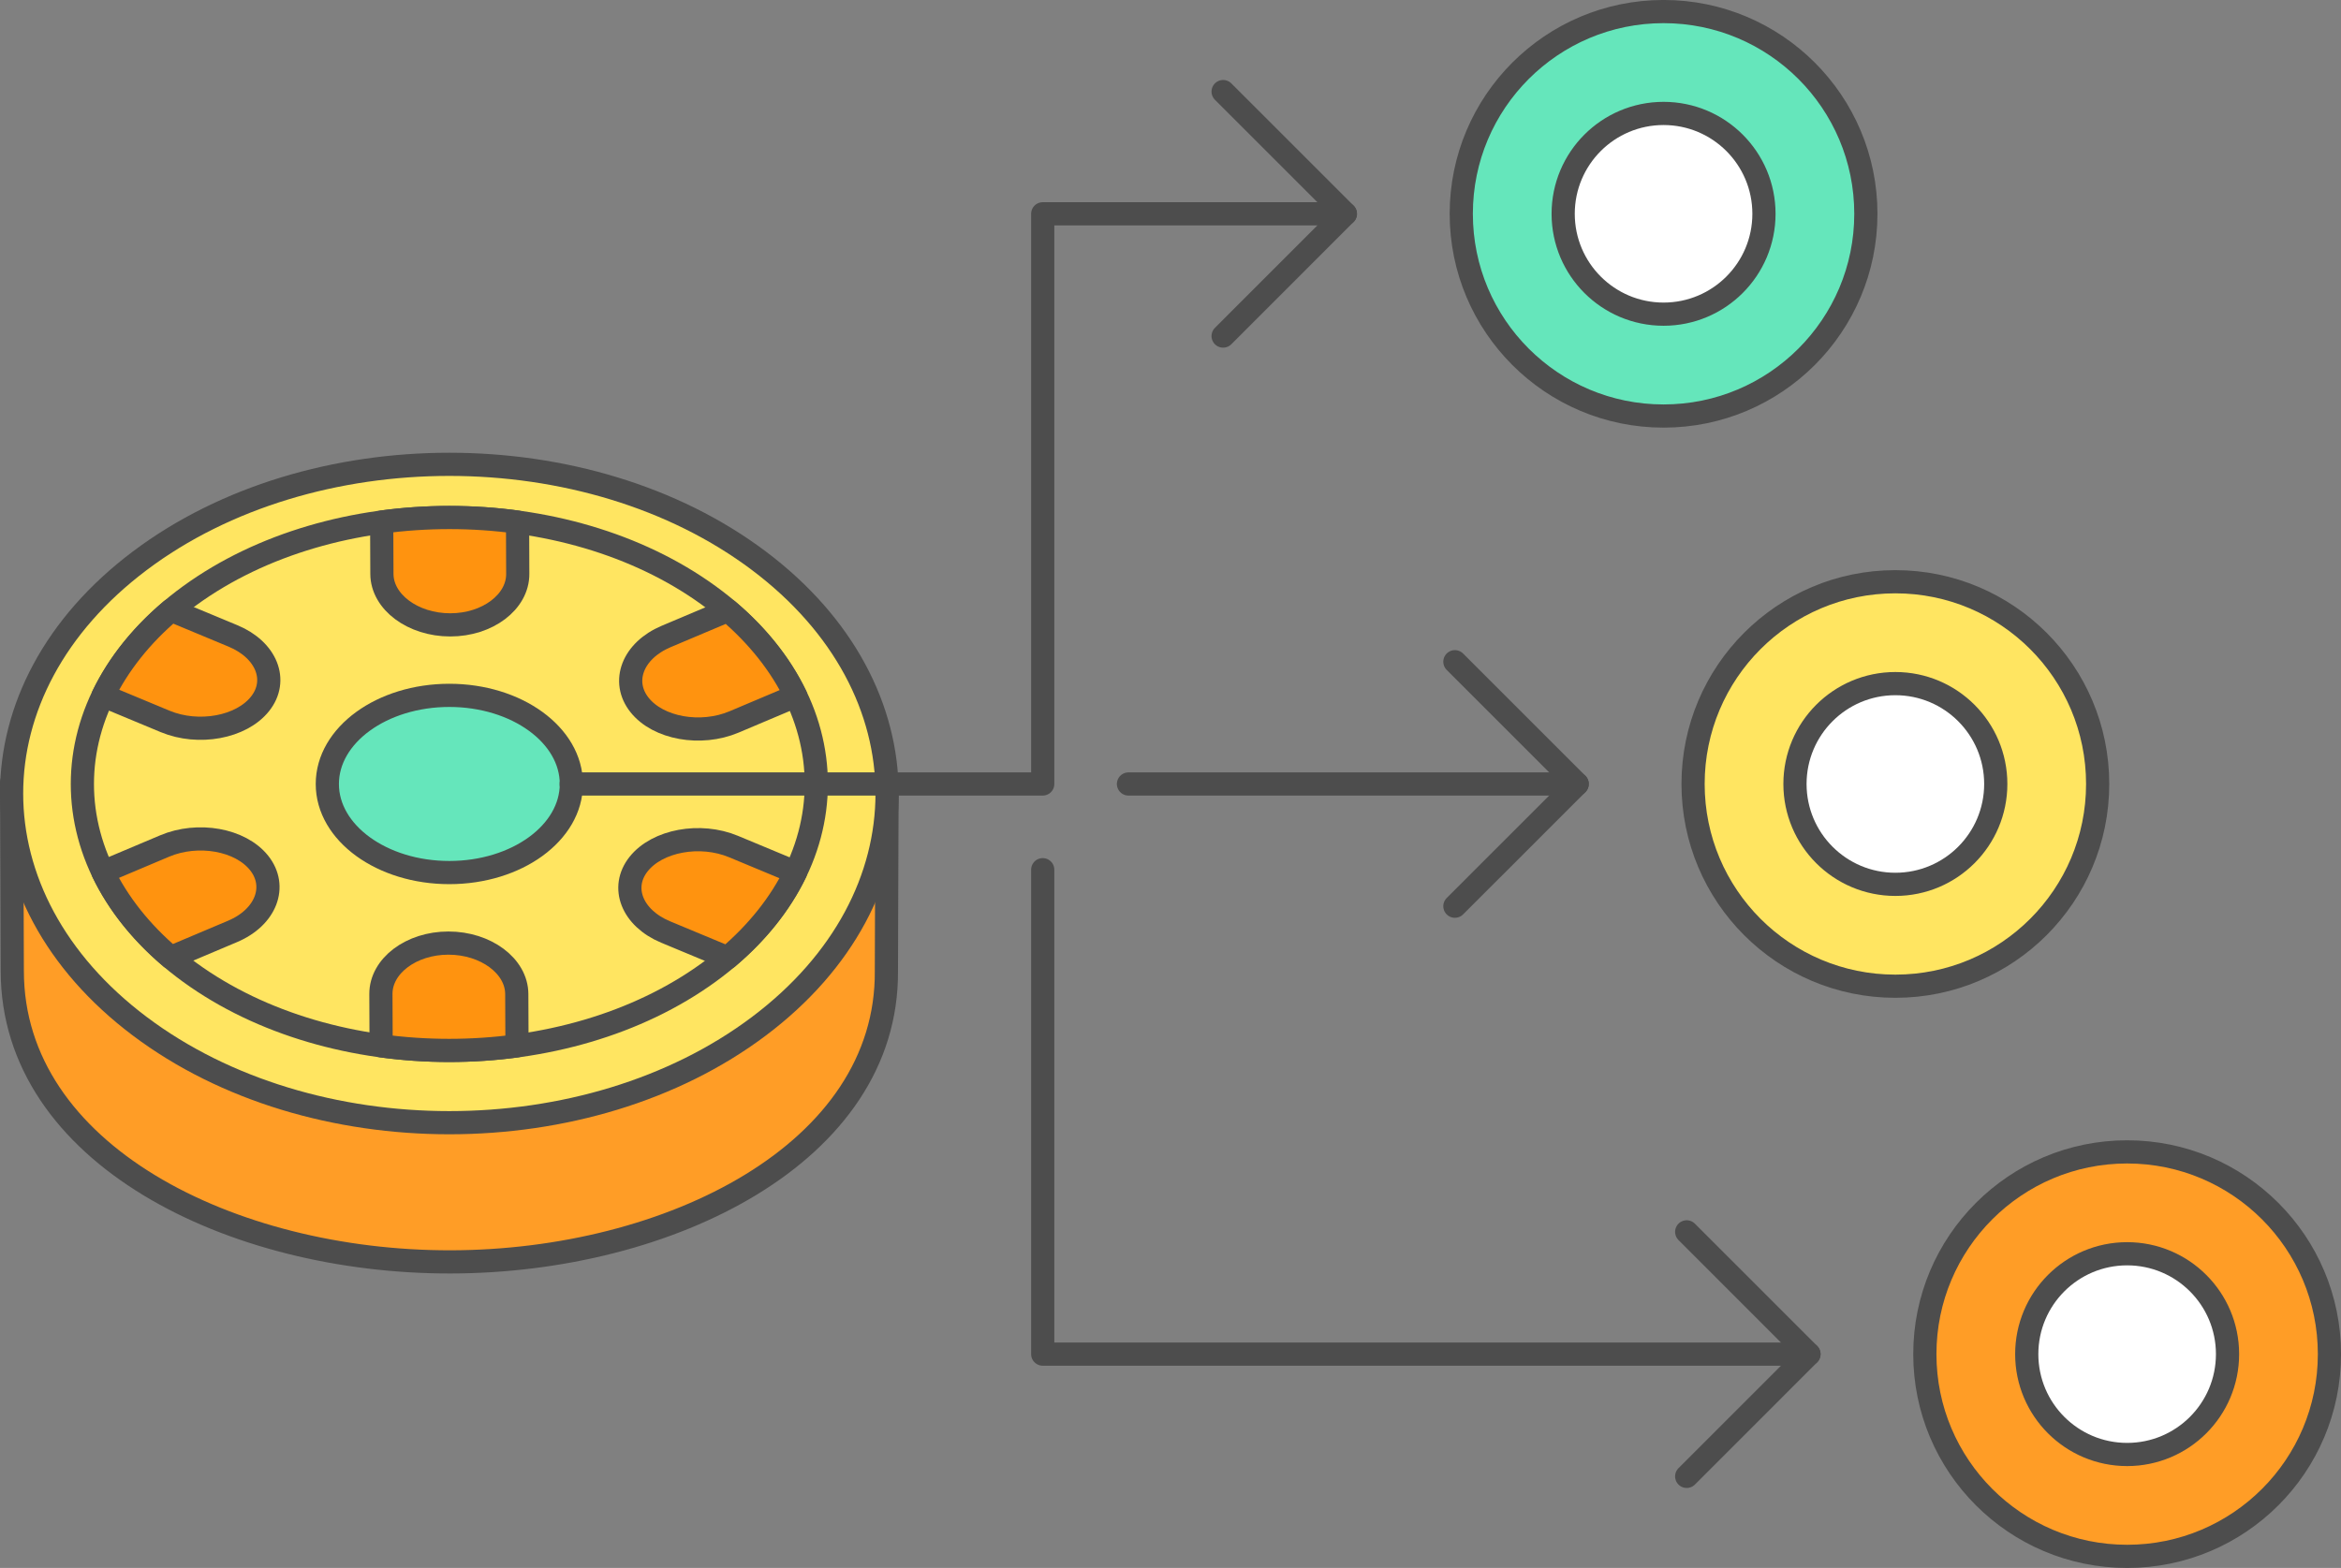 <?xml version="1.0" encoding="UTF-8"?>
<!DOCTYPE svg PUBLIC "-//W3C//DTD SVG 1.1//EN" "http://www.w3.org/Graphics/SVG/1.1/DTD/svg11.dtd">
<!-- Creator: CorelDRAW 2018 (64-Bit) -->
<svg xmlns="http://www.w3.org/2000/svg" xml:space="preserve" width="303px" height="203px" version="1.1" style="shape-rendering:geometricPrecision; text-rendering:geometricPrecision; image-rendering:optimizeQuality; fill-rule:evenodd; clip-rule:evenodd"
viewBox="0 0 7450.1 4991.3"
 xmlns:xlink="http://www.w3.org/1999/xlink">
 <rect x="0" y="0" width="7450.1" height="4991.3" fill="#808080" stroke="none"/>
 <defs>
  <style type="text/css">
   <![CDATA[
    .str0 {stroke:#4D4D4D;stroke-width:73.8;stroke-linecap:round;stroke-linejoin:round;stroke-miterlimit:2.613}
    .str1 {stroke:#4D4D4D;stroke-width:73.8;stroke-linecap:round;stroke-linejoin:round;stroke-miterlimit:2.613}
    .fil0 {fill:none}
    .fil3 {fill:#65E6BB}
    .fil6 {fill:#65E6BB}
    .fil4 {fill:#FF930F}
    .fil1 {fill:#FF9D26}
    .fil2 {fill:#FFE561}
    .fil5 {fill:#FFE561}
    .fil7 {fill:white}
   ]]>
  </style>
 </defs>
 <g id="Layer_x0020_1">
  <g id="_2503189392176">
   <polyline class="fil0 str0" points="3892.5,1069.8 4281.6,680.6 3892.5,291.5 "/>
   <polyline class="fil0 str0" points="3318.4,2768.6 3318.4,4310.7 5756.9,4310.7 "/>
   <polyline class="fil0 str0" points="5367.8,3921.5 5756.9,4310.7 5367.8,4699.9 "/>
   <polyline class="fil0 str0" points="4630.1,2106.5 5019.3,2495.7 4630.1,2884.8 "/>
   <line class="fil0 str0" x1="5019.3" y1="2495.7" x2="3591.3" y2= "2495.7" />
   <path class="fil1 str0" d="M36.9 2490.9l158.4 0c63.9,-91.7 147.1,-177.9 249.6,-255 544.1,-409.2 1426.1,-409.2 1970.2,0 102.5,77.1 185.6,163.3 249.5,255l158.5 0c-0.3,80.7 -0.7,161.4 -1,242.1 -0.3,100.5 -0.8,257.3 -1.2,357.8 4.9,579.5 -690.6,925.2 -1387.2,926.3 -696.7,1 -1394.6,-342.7 -1394.6,-926.3l-1 -291.1 -1.2 -308.8z"/>
   <path class="fil2 str1" d="M444.9 1785.1c544.1,-409.3 1426.1,-409.3 1970.2,0 544,409.2 544,1072.7 0,1481.9 -544.1,409.3 -1426.1,409.3 -1970.2,0 -544,-409.2 -544,-1072.7 0,-1481.9z"/>
   <path class="fil2 str1" d="M604.3 1895.9c456.1,-331.3 1195.5,-331.4 1651.6,-0.1 456,331.2 455.9,868.3 -0.2,1199.6 -456.1,331.3 -1195.6,331.4 -1651.6,0.2 -456,-331.3 -455.9,-868.4 0.2,-1199.7z"/>
   <path class="fil3 str1" d="M1041.7 2495.7c0,-155.8 173.9,-282.1 388.3,-282.1 214.5,0 388.3,126.3 388.3,282 0,155.8 -173.9,282.1 -388.4,282.1 -214.4,0 -388.3,-126.2 -388.2,-282z"/>
   <path class="fil4 str1" d="M1647.1 1662.1l0.6 164.9c0.4,89.2 -95.9,162.2 -214.9,162.2l0 0c-118.9,0 -217.1,-73 -217.4,-162.2l-0.7 -165.1c142.8,-19.3 289.6,-19.3 432.4,0.2z"/>
   <path class="fil4 str1" d="M2532.3 2215.3l-196.2 82.9c-106.2,44.8 -241.4,20.7 -300.8,-54.1l0 0c-59.5,-74.8 -21.6,-173 84.6,-217.9l196.5 -83c94.5,80.2 167.8,172.5 215.9,272.1z"/>
   <path class="fil4 str1" d="M2315.3 3048.9l-197 -82c-106.5,-44.4 -145.3,-141.5 -85.9,-216.3l0 0c59.5,-74.8 195.6,-100.1 302.1,-55.7l197.2 82.1c-48.3,99.5 -121.8,191.8 -216.4,271.9z"/>
   <path class="fil4 str1" d="M1212.9 3329.3l-0.7 -165c-0.3,-89.1 96,-162.1 214.9,-162.1l0 0c118.9,0 217.1,72.9 217.5,162.1l0.7 165.1c-142.8,19.4 -289.6,19.3 -432.4,-0.1z"/>
   <path class="fil4 str1" d="M327.6 2776.1l196.3 -82.9c106.1,-44.9 241.3,-20.8 300.8,54l0 0c59.4,74.8 21.5,173.1 -84.7,217.9l-196.5 83c-94.4,-80.1 -167.8,-172.5 -215.9,-272z"/>
   <path class="fil4 str1" d="M544.7 1942.5l197 82c106.5,44.3 145.3,141.4 85.8,216.2l0 0c-59.4,74.8 -195.5,100.1 -302.1,55.8l-197.2 -82.1c48.4,-99.5 121.8,-191.9 216.5,-271.9z"/>
   <polyline class="fil0 str0" points="1817.8,2495.7 3318.4,2495.7 3318.4,680.6 4281.6,680.6 "/>
   <circle class="fil1 str0" cx="6769.5" cy="4310.7" r="643.8"/>
   <circle class="fil5 str0" cx="6031.9" cy="2495.7" r="643.8"/>
   <circle class="fil6 str0" cx="5294.2" cy="680.6" r="643.8"/>
   <circle class="fil7 str0" cx="6769.5" cy="4310.7" r="319.5"/>
   <circle class="fil7 str0" cx="5294.2" cy="680.6" r="319.5"/>
   <circle class="fil7 str0" cx="6031.9" cy="2495.7" r="319.5"/>
  </g>
 </g>
</svg>
